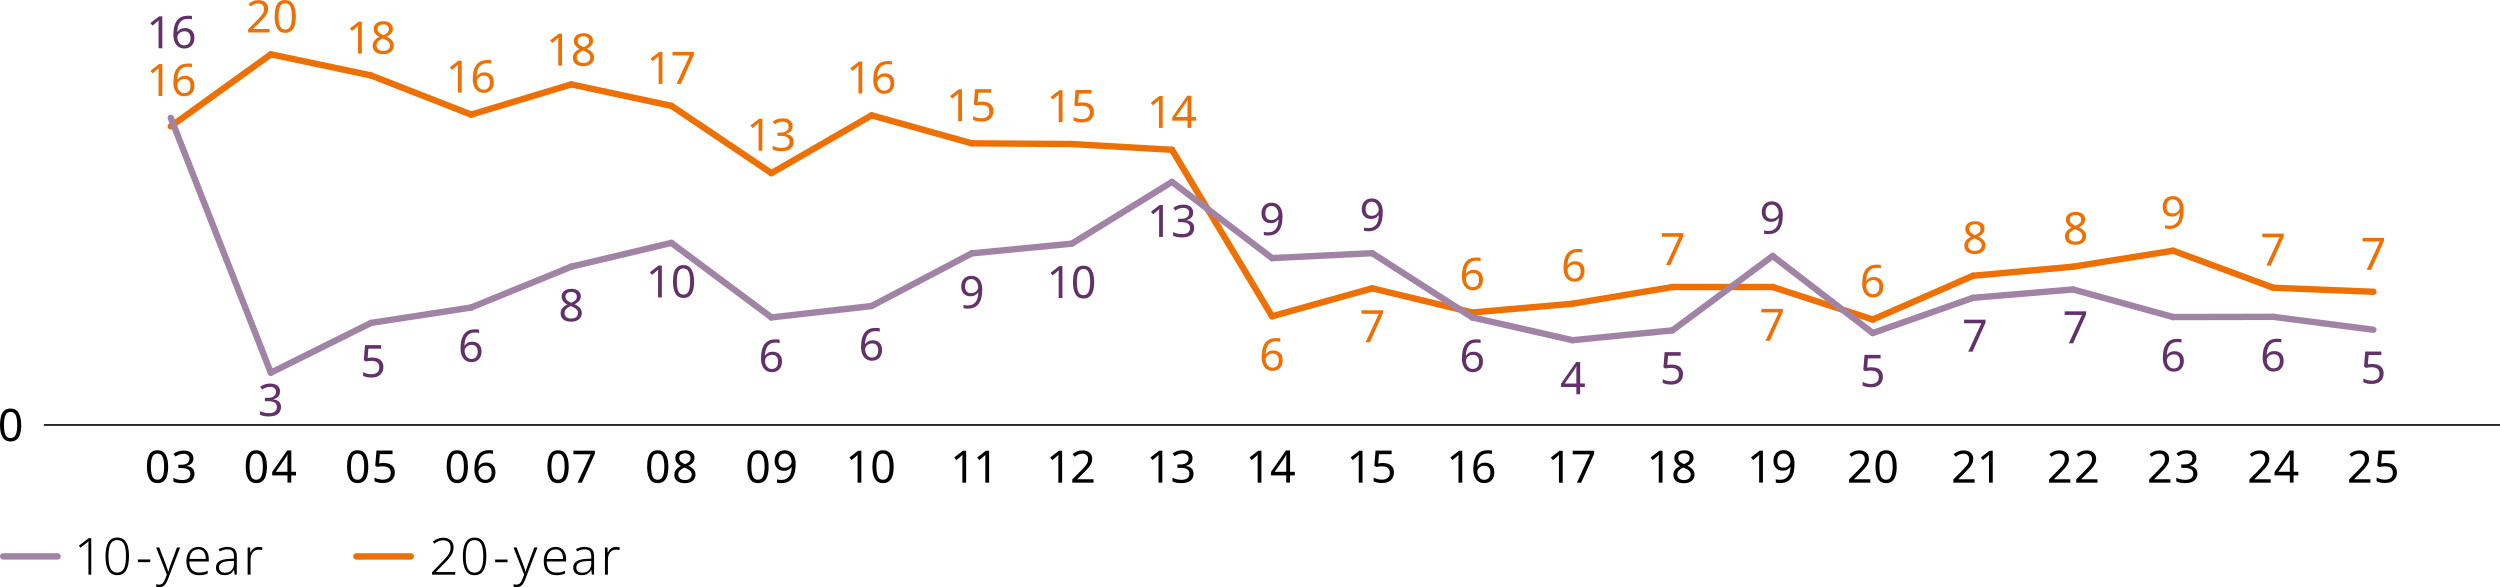 <?xml version="1.0" encoding="UTF-8"?>
<svg id="Layer_1" xmlns="http://www.w3.org/2000/svg" version="1.1" viewBox="0 0 390.73 91.76">
  <!-- Generator: Adobe Illustrator 29.6.0, SVG Export Plug-In . SVG Version: 2.1.1 Build 207)  -->
  <defs>
    <style>
      .st0, .st1, .st2, .st3 {
        fill: none;
      }

      .st4 {
        fill: #ee7003;
      }

      .st1 {
        stroke: #ee7003;
      }

      .st1, .st3 {
        stroke-linecap: round;
        stroke-miterlimit: 10;
      }

      .st2 {
        stroke: #000;
        stroke-width: .25px;
      }

      .st5 {
        fill: #633169;
      }

      .st3 {
        stroke: #a183a5;
      }
    </style>
  </defs>
  <g id="Legend">
    <path d="M3.32,66.42c0,.54-.06,1-.17,1.39-.11.38-.29.68-.54.88s-.57.31-.96.31c-.56,0-.98-.23-1.25-.68-.27-.46-.4-1.1-.4-1.9,0-.54.06-1,.16-1.39.11-.38.29-.67.53-.88s.56-.3.96-.3c.56,0,.98.23,1.25.68s.41,1.08.41,1.89h0ZM.62,66.42c0,.69.08,1.2.23,1.54.16.34.42.51.8.51s.64-.17.8-.51c.16-.34.24-.85.24-1.54s-.08-1.19-.24-1.53-.43-.51-.8-.51-.65.17-.8.51-.23.85-.23,1.53Z"/>
    <line class="st2" x1="6.86" y1="66.42" x2="390.73" y2="66.42"/>
    <g>
      <path d="M104.46,72.93c0,.54-.06,1-.17,1.39s-.29.68-.54.88c-.24.21-.57.31-.96.31-.56,0-.98-.23-1.25-.68-.27-.46-.4-1.09-.4-1.89,0-.54.05-1,.17-1.39.11-.38.29-.67.53-.88.24-.2.56-.3.96-.3.56,0,.98.23,1.25.68s.41,1.08.41,1.89h0ZM101.76,72.93c0,.69.08,1.2.23,1.54.16.34.42.51.8.51s.64-.17.8-.51c.16-.34.24-.85.24-1.54s-.08-1.19-.24-1.53c-.16-.34-.43-.51-.8-.51s-.65.17-.8.51-.23.85-.23,1.53Z"/>
      <path d="M107.05,70.37c.44,0,.8.1,1.08.31s.42.5.42.89c0,.2-.04.38-.13.52-.09.15-.2.28-.35.4-.14.12-.3.22-.48.3.21.1.39.21.56.34.17.12.3.26.4.43.1.16.15.36.15.59,0,.42-.15.75-.45,1s-.7.37-1.19.37c-.54,0-.96-.12-1.24-.35-.29-.24-.43-.57-.43-.99,0-.22.05-.42.14-.59.1-.17.22-.32.38-.44.16-.12.33-.22.51-.31-.25-.14-.46-.31-.62-.51-.17-.2-.25-.45-.25-.76,0-.25.07-.47.2-.64.13-.18.31-.31.53-.41.22-.09.48-.14.76-.14h.01ZM106,74.17c0,.24.09.45.26.61.17.16.44.24.8.24.34,0,.6-.08.78-.24.18-.16.27-.37.27-.63,0-.24-.1-.44-.29-.61s-.45-.3-.76-.42l-.11-.04c-.31.14-.54.29-.7.46s-.24.38-.24.64h-.01ZM107.04,70.86c-.26,0-.47.06-.64.19-.16.12-.24.3-.24.54,0,.17.04.32.12.43.08.12.19.22.33.3s.29.16.46.24c.24-.1.45-.23.61-.37.17-.14.25-.34.25-.6,0-.23-.08-.41-.25-.54-.16-.12-.38-.19-.65-.19h0Z"/>
    </g>
    <g>
      <path d="M120.13,72.93c0,.54-.06,1-.17,1.39-.11.38-.29.68-.54.88-.24.21-.57.31-.96.31-.56,0-.98-.23-1.25-.68-.27-.46-.4-1.09-.4-1.89,0-.54.05-1,.17-1.39.11-.38.29-.68.53-.88s.56-.3.96-.3c.56,0,.98.23,1.25.68s.41,1.08.41,1.89h0ZM117.43,72.93c0,.69.08,1.2.23,1.54s.42.51.8.51.64-.17.8-.51c.16-.34.24-.85.24-1.54s-.08-1.19-.24-1.53c-.16-.34-.43-.51-.8-.51s-.65.17-.8.51c-.16.34-.23.85-.23,1.53Z"/>
      <path d="M124.35,72.57c0,.36-.03.71-.09,1.06s-.18.66-.34.95c-.17.28-.4.51-.7.68-.3.17-.69.25-1.16.25-.09,0-.2,0-.33-.02s-.23-.03-.3-.05v-.52c.18.06.39.09.62.09.33,0,.6-.05.81-.16s.38-.25.51-.44c.13-.18.22-.4.27-.64.06-.25.09-.5.1-.77h-.04c-.11.16-.26.3-.45.41s-.44.17-.74.17c-.43,0-.78-.13-1.04-.4s-.4-.64-.4-1.12c0-.35.07-.65.2-.9s.32-.45.56-.58c.24-.13.52-.2.84-.2s.6.08.86.24c.26.16.46.4.61.73s.22.74.22,1.24v-.02ZM122.66,70.89c-.29,0-.53.1-.71.29s-.28.48-.28.88c0,.32.08.58.23.76.16.18.4.28.72.28.22,0,.42-.05.58-.14s.29-.21.38-.35.14-.28.14-.43c0-.2-.04-.4-.12-.59-.08-.2-.2-.36-.36-.49s-.36-.2-.59-.2h0Z"/>
    </g>
    <g>
      <path d="M88.88,72.93c0,.54-.06,1-.17,1.39s-.29.68-.54.88c-.24.21-.57.31-.96.31-.56,0-.98-.23-1.25-.68-.27-.46-.4-1.09-.4-1.89,0-.54.05-1,.17-1.39.11-.38.29-.67.53-.88.24-.2.56-.3.96-.3.56,0,.98.23,1.25.68s.41,1.08.41,1.89h0ZM86.18,72.93c0,.69.08,1.2.23,1.54.16.34.42.51.8.51s.64-.17.8-.51c.16-.34.24-.85.24-1.54s-.08-1.19-.24-1.53c-.16-.34-.43-.51-.8-.51s-.65.17-.8.51-.23.85-.23,1.53Z"/>
      <path d="M90.27,75.44l2.05-4.44h-2.7v-.56h3.35v.48l-2.03,4.52h-.68,0Z"/>
    </g>
    <g>
      <path d="M73.13,72.93c0,.54-.06,1-.17,1.39s-.29.68-.54.88c-.24.21-.57.31-.96.31-.56,0-.98-.23-1.25-.68-.27-.46-.4-1.09-.4-1.89,0-.54.05-1,.17-1.39.11-.38.29-.67.53-.88.24-.2.56-.3.96-.3.56,0,.98.23,1.25.68s.41,1.08.41,1.89h0ZM70.43,72.93c0,.69.08,1.2.23,1.54.16.34.42.51.8.51s.64-.17.8-.51c.16-.34.24-.85.24-1.54s-.08-1.19-.24-1.53c-.16-.34-.43-.51-.8-.51s-.65.17-.8.51-.23.85-.23,1.53Z"/>
      <path d="M74.15,73.3c0-.36.03-.71.09-1.06s.18-.66.34-.95c.17-.28.4-.51.7-.68.3-.17.68-.25,1.16-.25.1,0,.21,0,.33.01.12,0,.22.03.29.05v.52c-.08-.03-.18-.05-.29-.06-.11-.01-.21-.02-.31-.02-.32,0-.59.05-.81.16s-.38.25-.51.44c-.12.19-.21.4-.27.64s-.09.5-.11.78h.04c.11-.16.26-.3.45-.42s.44-.17.73-.17c.43,0,.78.13,1.05.4.27.26.4.64.4,1.12,0,.52-.14.93-.43,1.23s-.67.45-1.16.45c-.32,0-.6-.08-.86-.24-.26-.16-.46-.4-.61-.73s-.23-.74-.23-1.24v.02ZM75.85,74.99c.29,0,.53-.09.71-.28s.27-.48.27-.88c0-.32-.08-.57-.24-.76s-.4-.28-.72-.28c-.22,0-.41.05-.57.14-.16.09-.29.21-.38.35s-.14.29-.14.43c0,.2.04.4.12.6s.2.36.36.49.36.19.59.19Z"/>
    </g>
    <g>
      <path d="M57.56,72.93c0,.54-.06,1-.17,1.39s-.29.68-.54.88c-.24.21-.57.31-.96.31-.56,0-.98-.23-1.25-.68-.27-.46-.4-1.09-.4-1.89,0-.54.05-1,.17-1.39.11-.38.29-.67.53-.88.24-.2.56-.3.96-.3.56,0,.98.23,1.25.68s.41,1.08.41,1.89h0ZM54.85,72.93c0,.69.08,1.2.23,1.54.16.34.42.51.8.51s.64-.17.8-.51c.16-.34.24-.85.24-1.54s-.08-1.19-.24-1.53-.43-.51-.8-.51-.65.17-.8.51-.23.85-.23,1.53Z"/>
      <path d="M60.03,72.37c.51,0,.92.13,1.22.38.31.26.46.62.46,1.08,0,.52-.17.93-.49,1.22-.33.3-.79.44-1.38.44-.26,0-.5-.02-.73-.07-.22-.05-.41-.11-.57-.2v-.58c.17.1.37.18.61.24s.47.09.69.09c.37,0,.67-.09.89-.26.23-.17.34-.45.34-.82,0-.33-.1-.58-.3-.75s-.52-.26-.95-.26c-.13,0-.28.01-.45.03-.17.02-.3.05-.41.07l-.31-.2.19-2.36h2.51v.56h-1.98l-.12,1.45c.08-.01.19-.03.32-.05.14-.02.29-.03.45-.03v.02Z"/>
    </g>
    <g>
      <path d="M41.72,72.93c0,.54-.06,1-.17,1.39s-.29.68-.54.88c-.24.21-.57.31-.96.31-.56,0-.98-.23-1.25-.68-.27-.46-.4-1.09-.4-1.89,0-.54.05-1,.17-1.39.11-.38.29-.67.53-.88.24-.2.56-.3.96-.3.56,0,.98.23,1.25.68s.41,1.08.41,1.89h0ZM39.01,72.93c0,.69.08,1.2.23,1.54.16.34.42.51.8.51s.64-.17.8-.51c.16-.34.24-.85.24-1.54s-.08-1.19-.24-1.53-.43-.51-.8-.51-.65.17-.8.51-.23.85-.23,1.53Z"/>
      <path d="M46.25,74.3h-.73v1.13h-.59v-1.13h-2.39v-.53l2.35-3.37h.64v3.34h.73v.55h0ZM44.92,73.75v-1.58c0-.24,0-.45,0-.62,0-.17,0-.33.02-.49h-.03c-.04.09-.08.18-.14.29-.06.1-.11.19-.16.26l-1.5,2.13h1.8Z"/>
    </g>
    <g>
      <path d="M134.63,75.44h-.6v-3.97c0-.12,0-.25.02-.38-.08.07-.14.14-.21.19-.06.05-.14.12-.23.2l-.53.43-.32-.41,1.35-1.05h.51v5h.01Z"/>
      <path d="M139.67,72.93c0,.54-.06,1-.17,1.39-.11.38-.29.68-.54.88-.24.21-.57.31-.96.31-.56,0-.98-.23-1.25-.68-.27-.46-.4-1.09-.4-1.89,0-.54.05-1,.17-1.39.11-.38.29-.68.53-.88s.56-.3.96-.3c.56,0,.98.23,1.25.68s.41,1.08.41,1.89h0ZM136.97,72.93c0,.69.08,1.2.23,1.54s.42.51.8.51.64-.17.8-.51c.16-.34.24-.85.24-1.54s-.08-1.19-.24-1.53-.43-.51-.8-.51-.65.17-.8.51c-.16.34-.23.85-.23,1.53Z"/>
    </g>
    <g>
      <path d="M151.01,75.44h-.6v-3.97c0-.12,0-.25.02-.38-.08.07-.14.14-.21.19-.06.05-.14.12-.23.2l-.53.43-.32-.41,1.35-1.05h.51v5h.01Z"/>
      <path d="M154.6,75.44h-.6v-3.97c0-.12,0-.25.02-.38-.08.07-.14.14-.21.19-.06.05-.14.12-.23.2l-.53.43-.32-.41,1.35-1.05h.51v5h.01Z"/>
    </g>
    <g>
      <path d="M166.01,75.44h-.6v-3.97c0-.12,0-.25.02-.38-.08.07-.14.14-.21.19-.06.05-.14.12-.23.2l-.53.43-.32-.41,1.35-1.05h.51v5h.01Z"/>
      <path d="M170.89,75.44h-3.3v-.51l1.31-1.32c.25-.25.46-.48.63-.67s.31-.39.4-.57c.09-.19.13-.39.13-.62,0-.28-.08-.48-.25-.63-.16-.14-.38-.21-.64-.21s-.46.04-.64.13c-.18.08-.37.2-.56.35l-.33-.41c.2-.16.42-.3.68-.42.25-.11.54-.17.86-.17.47,0,.84.12,1.11.36s.41.56.41.97c0,.26-.05.51-.16.73-.11.23-.26.46-.45.68s-.42.46-.67.71l-1.04,1.03v.03h2.53v.56l-.02-.02Z"/>
    </g>
    <g>
      <path d="M181.67,75.44h-.6v-3.97c0-.12,0-.25.02-.38-.08.07-.14.14-.21.19-.06.05-.14.12-.23.2l-.53.43-.32-.41,1.35-1.05h.51v5h.01Z"/>
      <path d="M186.38,71.61c0,.34-.09.6-.28.8-.19.2-.44.33-.75.4v.03c.4.05.69.17.89.38s.3.47.3.8c0,.29-.07.55-.2.78-.14.22-.34.4-.63.52s-.65.19-1.09.19c-.26,0-.5-.02-.73-.06s-.44-.11-.64-.21v-.57c.21.11.44.19.68.24.24.06.48.08.7.08.45,0,.77-.09.97-.26.2-.18.3-.42.3-.72s-.12-.54-.37-.68-.59-.21-1.03-.21h-.48v-.53h.49c.41,0,.72-.09.93-.26.21-.17.32-.4.32-.69,0-.24-.08-.43-.25-.56-.16-.13-.38-.2-.67-.2s-.5.04-.69.12-.38.18-.57.3l-.31-.42c.18-.14.4-.26.66-.36s.56-.15.9-.15c.52,0,.91.12,1.17.35.25.23.38.53.38.89h0Z"/>
    </g>
    <g>
      <path d="M197.16,75.44h-.6v-3.97c0-.12,0-.25.02-.38-.08.07-.14.14-.21.19-.06.05-.14.12-.23.2l-.53.43-.32-.41,1.35-1.05h.51v5h.01Z"/>
      <path d="M202.35,74.3h-.73v1.13h-.59v-1.13h-2.39v-.53l2.35-3.37h.64v3.34h.73v.55h-.01ZM201.03,73.75v-1.58c0-.24,0-.45,0-.62,0-.17,0-.33.02-.49h-.03c-.04.09-.08.18-.14.29-.06.1-.11.19-.16.26l-1.5,2.13h1.8Z"/>
    </g>
    <g>
      <path d="M212.96,75.44h-.6v-3.97c0-.12,0-.25.02-.38-.08.07-.14.14-.21.19-.06.05-.14.12-.23.2l-.53.43-.32-.41,1.35-1.05h.51v5h.01Z"/>
      <path d="M216.18,72.37c.51,0,.92.13,1.22.38s.46.62.46,1.08c0,.52-.17.92-.49,1.22-.33.3-.79.44-1.38.44-.26,0-.5-.02-.73-.07-.22-.05-.41-.11-.57-.2v-.58c.17.1.37.18.61.24s.47.09.69.09c.37,0,.67-.09.89-.26.23-.18.34-.45.34-.82,0-.33-.1-.58-.3-.75s-.52-.26-.95-.26c-.13,0-.28.01-.45.04s-.3.05-.41.07l-.31-.2.19-2.36h2.51v.56h-1.98l-.12,1.45c.08-.01.19-.03.32-.05.14-.02.29-.03.45-.03h0Z"/>
    </g>
    <g>
      <path d="M228.55,75.44h-.6v-3.97c0-.12,0-.25.02-.38-.08.07-.14.14-.21.19-.06.05-.14.12-.23.2l-.53.43-.32-.41,1.35-1.05h.51v5h.01Z"/>
      <path d="M230.27,73.3c0-.36.03-.71.09-1.06s.18-.66.34-.95c.17-.28.4-.51.7-.67.3-.17.68-.25,1.16-.25.1,0,.21,0,.33.01.12,0,.22.03.29.05v.53c-.08-.03-.18-.05-.29-.06-.11-.01-.21-.02-.31-.02-.32,0-.59.05-.81.16s-.38.25-.51.44c-.12.19-.21.4-.27.64s-.09.5-.11.78h.04c.11-.16.26-.3.45-.42s.44-.17.73-.17c.43,0,.78.13,1.05.4.27.26.4.64.4,1.12,0,.52-.14.93-.43,1.23s-.67.45-1.16.45c-.32,0-.6-.08-.86-.24-.26-.16-.46-.4-.61-.73s-.23-.74-.23-1.24h.01ZM231.96,74.99c.29,0,.53-.09.71-.28.18-.19.27-.48.27-.88,0-.32-.08-.57-.24-.76s-.4-.28-.72-.28c-.22,0-.41.04-.57.14-.16.09-.29.21-.38.35s-.14.29-.14.43c0,.2.04.4.12.6s.2.36.36.49.36.19.59.19h0Z"/>
    </g>
    <g>
      <path d="M244.25,75.45h-.6v-3.97c0-.12,0-.25.02-.38-.08.08-.14.14-.21.19-.06.05-.14.12-.23.2l-.53.43-.32-.41,1.35-1.05h.51v5h.01Z"/>
      <path d="M246.45,75.45l2.05-4.44h-2.7v-.56h3.35v.48l-2.03,4.52h-.68,0Z"/>
    </g>
    <g>
      <path d="M259.85,75.44h-.6v-3.97c0-.12.01-.25.02-.38-.08.07-.14.14-.21.19-.06.05-.14.12-.23.2l-.53.43-.32-.41,1.35-1.05h.51v5h.01Z"/>
      <path d="M263.19,70.37c.44,0,.8.1,1.08.31s.42.5.42.89c0,.2-.04.38-.13.53s-.2.28-.35.4-.3.22-.48.3c.21.1.39.21.56.34s.3.26.4.43c.1.16.15.36.15.59,0,.42-.15.75-.45,1-.3.24-.7.37-1.19.37-.54,0-.96-.12-1.24-.35s-.43-.57-.43-.99c0-.22.05-.42.14-.59s.22-.32.38-.44.33-.22.51-.31c-.25-.14-.46-.31-.62-.51s-.25-.45-.25-.76c0-.25.07-.47.2-.64.13-.18.31-.31.53-.41.22-.09.48-.14.76-.14v-.02ZM262.14,74.17c0,.24.09.44.26.61s.44.24.8.24c.34,0,.6-.08.78-.24s.27-.37.27-.63c0-.24-.1-.44-.29-.61s-.45-.3-.76-.42l-.11-.04c-.31.13-.54.29-.7.46s-.24.38-.24.64h0ZM263.18,70.86c-.26,0-.47.06-.64.18-.16.12-.24.3-.24.54,0,.17.04.32.12.43.08.12.19.22.33.3.14.08.29.16.46.23.24-.1.45-.23.61-.37.17-.14.25-.34.25-.59,0-.23-.08-.41-.25-.54-.16-.12-.38-.18-.65-.18h.01Z"/>
    </g>
    <g>
      <path d="M275.54,75.43h-.6v-3.97c0-.12.01-.25.02-.38-.08.08-.14.14-.21.19-.06.05-.14.12-.23.2l-.53.43-.32-.41,1.35-1.05h.51v5h.01Z"/>
      <path d="M280.46,72.57c0,.36-.03.71-.09,1.06s-.18.66-.34.95c-.17.28-.4.51-.7.67-.3.17-.69.25-1.16.25-.09,0-.2,0-.33-.02-.13-.01-.23-.03-.3-.05v-.53c.18.06.39.09.62.09.33,0,.6-.05.81-.16s.38-.25.51-.44c.13-.18.22-.4.27-.64s.09-.5.1-.77h-.04c-.11.16-.26.29-.45.41s-.44.17-.74.17c-.43,0-.78-.13-1.04-.4s-.4-.64-.4-1.12c0-.35.07-.65.2-.9s.32-.45.56-.58.52-.2.84-.2.6.08.86.24c.26.16.46.4.61.73s.22.74.22,1.24h0ZM278.77,70.88c-.29,0-.53.1-.71.29s-.28.48-.28.88c0,.32.08.58.23.76s.4.28.72.28c.22,0,.42-.04.58-.14.16-.09.29-.21.38-.35s.14-.29.14-.43c0-.2-.04-.4-.12-.59-.08-.2-.2-.36-.36-.49-.16-.13-.36-.2-.59-.2h0Z"/>
    </g>
    <g>
      <path d="M292.29,75.44h-3.3v-.51l1.31-1.32c.25-.25.46-.48.63-.67.17-.2.31-.39.4-.57s.13-.39.13-.62c0-.28-.08-.48-.25-.63-.16-.14-.38-.21-.64-.21s-.46.04-.64.13c-.18.08-.37.2-.56.35l-.33-.41c.2-.16.42-.3.68-.42.25-.11.54-.17.86-.17.47,0,.84.12,1.11.36s.41.56.41.97c0,.26-.05.51-.16.74-.11.23-.26.46-.45.68s-.42.46-.67.71l-1.04,1.03v.03h2.53v.56l-.02-.03Z"/>
      <path d="M296.44,72.93c0,.54-.06,1-.17,1.39s-.29.68-.54.88c-.24.21-.57.31-.96.31-.56,0-.98-.23-1.25-.68-.27-.46-.4-1.09-.4-1.89,0-.54.05-1,.17-1.39.11-.38.29-.67.53-.88.24-.2.56-.3.96-.3.56,0,.98.23,1.25.68s.41,1.08.41,1.89h0ZM293.74,72.93c0,.69.08,1.2.23,1.54.16.34.42.51.8.51s.64-.17.8-.51c.16-.34.24-.85.24-1.54s-.08-1.19-.24-1.53-.43-.51-.8-.51-.65.17-.8.51-.23.85-.23,1.53Z"/>
    </g>
    <g>
      <path d="M308.59,75.44h-3.3v-.51l1.31-1.32c.25-.25.46-.48.63-.67s.31-.39.4-.57c.09-.19.13-.39.13-.62,0-.28-.08-.48-.25-.63-.16-.14-.38-.21-.64-.21s-.46.04-.64.13c-.18.08-.37.2-.56.35l-.33-.41c.2-.16.42-.3.68-.42.25-.11.54-.17.86-.17.47,0,.84.12,1.11.36s.41.56.41.97c0,.26-.05.51-.16.73-.11.23-.26.46-.45.68s-.42.46-.67.71l-1.04,1.03v.03h2.53v.56l-.02-.02Z"/>
      <path d="M311.46,75.44h-.6v-3.97c0-.12.01-.25.02-.38-.08.07-.14.14-.21.19-.06.05-.14.12-.23.2l-.53.43-.32-.41,1.35-1.05h.51v5h.01Z"/>
    </g>
    <g>
      <path d="M323.55,75.44h-3.3v-.51l1.31-1.32c.25-.25.46-.48.63-.67s.31-.39.4-.57c.09-.19.13-.39.13-.62,0-.28-.08-.48-.25-.63-.16-.14-.38-.21-.64-.21s-.46.04-.64.13c-.18.08-.37.2-.56.35l-.33-.41c.2-.16.42-.3.68-.42.25-.11.54-.17.86-.17.47,0,.84.12,1.11.36s.41.56.41.97c0,.26-.05.51-.16.73-.11.23-.26.46-.45.68s-.42.46-.67.71l-1.04,1.03v.03h2.53v.56l-.02-.02Z"/>
      <path d="M327.8,75.44h-3.3v-.51l1.31-1.32c.25-.25.46-.48.63-.67s.31-.39.4-.57c.09-.19.13-.39.13-.62,0-.28-.08-.48-.25-.63-.16-.14-.38-.21-.64-.21s-.46.04-.64.13c-.18.08-.37.2-.56.35l-.33-.41c.2-.16.42-.3.68-.42.25-.11.54-.17.86-.17.47,0,.84.12,1.11.36s.41.56.41.97c0,.26-.05.51-.16.73-.11.23-.26.46-.45.68s-.42.46-.67.71l-1.04,1.03v.03h2.53v.56l-.02-.02Z"/>
    </g>
    <g>
      <path d="M339.2,75.44h-3.3v-.51l1.31-1.32c.25-.25.46-.48.63-.67s.31-.39.4-.57c.09-.19.13-.39.13-.62,0-.28-.08-.48-.25-.63-.16-.14-.38-.21-.64-.21s-.46.04-.64.13c-.18.08-.37.2-.56.35l-.33-.41c.2-.16.42-.3.68-.42.25-.11.54-.17.86-.17.47,0,.84.12,1.11.36s.41.56.41.97c0,.26-.05.51-.16.73-.11.23-.26.46-.45.68s-.42.46-.67.71l-1.04,1.03v.03h2.53v.56l-.02-.02Z"/>
      <path d="M343.27,71.61c0,.34-.09.6-.28.8-.19.2-.44.33-.75.4v.03c.4.05.69.17.89.38s.3.47.3.8c0,.29-.07.55-.2.78-.14.22-.34.4-.63.52s-.65.19-1.09.19c-.26,0-.5-.02-.73-.06s-.44-.11-.64-.21v-.57c.21.11.44.19.68.24.24.06.48.08.7.08.45,0,.77-.09.97-.26.2-.18.3-.42.3-.72s-.12-.54-.37-.68-.59-.21-1.03-.21h-.48v-.53h.49c.41,0,.72-.09.93-.26.21-.17.32-.4.32-.69,0-.24-.08-.43-.25-.56-.16-.13-.38-.2-.67-.2s-.5.04-.69.12-.38.18-.57.3l-.31-.42c.18-.14.4-.26.66-.36s.56-.15.9-.15c.52,0,.91.12,1.17.35.25.23.38.53.38.89h0Z"/>
    </g>
    <g>
      <path d="M354.87,75.44h-3.3v-.51l1.31-1.32c.25-.25.46-.48.63-.67s.31-.39.4-.57c.09-.19.13-.39.13-.62,0-.28-.08-.48-.25-.63-.16-.14-.38-.21-.64-.21s-.46.04-.64.13c-.18.08-.37.2-.56.35l-.33-.41c.2-.16.42-.3.68-.42.25-.11.54-.17.86-.17.47,0,.84.12,1.11.36s.41.56.41.97c0,.26-.05.51-.16.73-.11.23-.26.46-.45.68s-.42.46-.67.71l-1.04,1.03v.03h2.53v.56l-.02-.02Z"/>
      <path d="M359.2,74.3h-.73v1.13h-.59v-1.13h-2.39v-.53l2.35-3.37h.64v3.34h.73v.55h-.01ZM357.88,73.75v-1.58c0-.24,0-.45.01-.62,0-.17.01-.33.02-.49h-.03c-.04.09-.08.18-.14.29-.06.1-.11.19-.16.26l-1.5,2.13h1.8Z"/>
    </g>
    <g>
      <path d="M370.45,75.44h-3.3v-.51l1.31-1.32c.25-.25.46-.48.63-.67s.31-.39.4-.57c.09-.19.13-.39.13-.62,0-.28-.08-.48-.25-.63-.16-.14-.38-.21-.64-.21s-.46.04-.64.13c-.18.08-.37.2-.56.35l-.33-.41c.2-.16.42-.3.68-.42.25-.11.54-.17.86-.17.47,0,.84.12,1.11.36s.41.56.41.97c0,.26-.05.51-.16.73-.11.23-.26.46-.45.68s-.42.46-.67.71l-1.04,1.03v.03h2.53v.56l-.02-.02Z"/>
      <path d="M372.94,72.37c.51,0,.92.13,1.22.38s.46.62.46,1.08c0,.52-.17.92-.49,1.22-.33.3-.79.44-1.38.44-.26,0-.5-.02-.73-.07-.22-.05-.41-.11-.57-.2v-.58c.17.1.37.18.61.24s.47.09.69.09c.37,0,.67-.09.89-.26.23-.18.34-.45.34-.82,0-.33-.1-.58-.3-.75-.2-.17-.52-.26-.95-.26-.13,0-.28.01-.45.04s-.3.05-.41.07l-.31-.2.19-2.36h2.51v.56h-1.98l-.12,1.45c.08-.01.19-.03.32-.05.14-.02.29-.03.45-.03h.01Z"/>
    </g>
    <g>
      <path d="M26.28,72.93c0,.54-.06,1-.17,1.39s-.29.68-.54.88c-.24.21-.57.31-.96.31-.56,0-.98-.23-1.25-.68-.27-.46-.4-1.09-.4-1.89,0-.54.05-1,.17-1.39.11-.38.29-.67.53-.88.24-.2.56-.3.96-.3.56,0,.98.23,1.25.68s.41,1.08.41,1.89h0ZM23.58,72.93c0,.69.08,1.2.23,1.54.16.34.42.51.8.51s.64-.17.8-.51c.16-.34.24-.85.24-1.54s-.08-1.19-.24-1.53-.43-.51-.8-.51-.65.17-.8.51-.23.85-.23,1.53Z"/>
      <path d="M30.23,71.61c0,.34-.09.6-.28.8-.19.2-.44.33-.75.4v.03c.4.05.69.17.89.38.2.21.3.47.3.81,0,.29-.07.55-.2.78-.14.22-.34.4-.63.53s-.65.19-1.09.19c-.26,0-.5-.02-.73-.06-.22-.04-.44-.11-.64-.21v-.57c.21.11.44.19.68.25s.48.08.7.08c.45,0,.77-.09.97-.26s.3-.42.3-.72-.12-.54-.37-.67-.59-.21-1.03-.21h-.48v-.52h.49c.41,0,.72-.09.93-.26.21-.17.32-.4.32-.69,0-.24-.08-.43-.25-.56-.16-.13-.38-.2-.67-.2s-.5.04-.69.12-.38.18-.57.3l-.31-.42c.18-.14.4-.26.66-.36s.56-.15.9-.15c.52,0,.91.12,1.17.35.25.23.38.53.38.89v-.05Z"/>
    </g>
    <g>
      <g>
        <line class="st1" x1="55.69" y1="86.96" x2="64.2" y2="86.96"/>
        <g>
          <path d="M71.15,89.82h-3.62v-.38l1.64-1.7c.27-.28.5-.54.69-.76s.33-.45.42-.67c.1-.22.14-.47.14-.75,0-.36-.1-.63-.31-.83-.21-.19-.49-.29-.84-.29-.26,0-.5.05-.72.14s-.45.22-.66.39l-.25-.32c.23-.19.49-.34.77-.45s.57-.16.86-.16c.49,0,.88.14,1.18.41.29.27.44.64.44,1.1,0,.31-.05.59-.16.85s-.26.51-.46.75c-.2.25-.44.51-.72.78l-1.43,1.46v.02h3.03v.42h0Z"/>
          <path d="M76.01,86.95c0,.95-.15,1.69-.44,2.19-.3.51-.76.76-1.4.76s-1.06-.25-1.37-.75c-.31-.5-.46-1.24-.46-2.2,0-.58.06-1.09.18-1.53s.31-.78.58-1.03c.27-.25.63-.37,1.08-.37s.79.12,1.06.36.47.58.59,1.02c.12.44.18.96.18,1.55ZM72.79,86.95c0,.86.11,1.5.33,1.92s.57.63,1.04.63.84-.21,1.05-.63.32-1.06.32-1.92c0-.53-.04-.98-.12-1.36s-.22-.67-.42-.87c-.2-.2-.47-.3-.82-.3s-.62.1-.82.3c-.2.2-.35.49-.43.87-.09.38-.13.83-.13,1.35h0Z"/>
          <path d="M77.39,87.87v-.42h1.94v.42h-1.94Z"/>
          <path d="M80.25,85.56h.49l1.02,2.65c.08.24.16.44.22.63.06.18.12.35.15.49h.02c.04-.12.09-.28.15-.47.06-.19.14-.41.22-.64l.99-2.66h.49l-1.92,5.02c-.14.37-.31.66-.51.87s-.46.31-.8.31c-.11,0-.2,0-.28-.02s-.16-.04-.23-.06v-.38c.14.05.29.07.46.07.22,0,.41-.07.55-.21s.27-.35.37-.63l.28-.72-1.67-4.24h0Z"/>
          <path d="M86.84,85.48c.36,0,.67.08.91.25.25.17.43.4.55.69s.18.63.18,1.01v.32h-3.04c0,.56.13.99.39,1.29s.64.45,1.13.45c.27,0,.5-.02.7-.06s.41-.12.65-.22v.42c-.21.1-.42.17-.63.21s-.45.06-.73.06c-.63,0-1.12-.2-1.46-.58-.34-.39-.51-.92-.51-1.59,0-.43.07-.82.22-1.16s.36-.6.64-.8c.28-.19.61-.29,1.01-.29h-.01ZM86.83,85.87c-.39,0-.71.13-.95.39s-.39.63-.43,1.11h2.55c0-.45-.09-.81-.28-1.09s-.49-.42-.89-.42h0Z"/>
          <path d="M91.43,85.49c.48,0,.84.12,1.07.35.23.24.35.61.35,1.11v2.86h-.34l-.09-.72h-.02c-.15.24-.34.43-.56.58s-.53.22-.93.22-.73-.1-.96-.3c-.24-.2-.36-.5-.36-.89,0-.42.17-.74.52-.97.34-.22.85-.35,1.52-.38l.78-.04v-.3c0-.42-.08-.72-.25-.89s-.41-.26-.74-.26c-.22,0-.43.03-.63.08-.2.06-.41.14-.61.24l-.14-.37c.2-.1.42-.18.66-.25.24-.06.49-.1.74-.1v.03ZM92.41,87.67l-.72.03c-.54.02-.95.11-1.22.28-.27.16-.4.41-.4.73,0,.26.08.46.25.6s.39.2.68.2c.44,0,.79-.12,1.03-.38.24-.25.37-.6.38-1.06v-.41h0Z"/>
          <path d="M96.29,85.49c.22,0,.42.02.58.07l-.06.42c-.08-.02-.17-.04-.26-.05-.09,0-.18-.02-.27-.02-.39,0-.71.14-.93.43-.23.29-.34.67-.34,1.14v2.34h-.46v-4.26h.38l.05.8h.02c.11-.24.27-.45.48-.62.22-.17.48-.26.8-.26h0Z"/>
        </g>
      </g>
      <g>
        <line class="st3" x1=".5" y1="86.96" x2="9" y2="86.96"/>
        <g>
          <path d="M14.27,89.82h-.45v-4.81c0-.15,0-.29.02-.42-.08.08-.14.14-.21.19-.06.05-.15.12-.26.21l-.8.61-.24-.32,1.55-1.17h.38v5.71h0Z"/>
          <path d="M20.16,86.94c0,.95-.15,1.69-.44,2.19-.3.51-.76.76-1.4.76s-1.06-.25-1.37-.75c-.31-.5-.46-1.24-.46-2.2,0-.58.06-1.09.18-1.53s.31-.78.58-1.03.63-.37,1.08-.37.79.12,1.06.36c.27.24.47.58.59,1.02.12.44.18.96.18,1.55ZM16.95,86.94c0,.86.11,1.5.33,1.92s.57.63,1.04.63.84-.21,1.05-.63.32-1.06.32-1.92c0-.53-.04-.98-.12-1.36s-.22-.67-.42-.87c-.2-.2-.47-.3-.82-.3s-.62.1-.82.3c-.2.2-.35.49-.43.87-.09.38-.13.83-.13,1.35h0Z"/>
          <path d="M21.55,87.86v-.42h1.94v.42h-1.94Z"/>
          <path d="M24.4,85.56h.49l1.02,2.65c.08.24.16.44.22.63.06.18.12.35.15.49h.02c.04-.12.09-.28.15-.47s.14-.41.22-.64l.99-2.66h.49l-1.92,5.02c-.14.37-.31.66-.51.87s-.46.31-.8.31c-.11,0-.2,0-.28-.02s-.16-.04-.23-.06v-.38c.14.05.29.07.46.07.22,0,.41-.07.55-.21s.27-.35.37-.63l.28-.72-1.67-4.24h0Z"/>
          <path d="M30.99,85.48c.36,0,.67.08.91.25.25.17.43.4.55.69.12.29.18.63.18,1.01v.32h-3.04c0,.56.13.99.39,1.29s.64.45,1.13.45c.27,0,.5-.02.7-.06.2-.04.41-.12.65-.22v.42c-.21.1-.42.17-.63.21s-.45.06-.73.06c-.63,0-1.12-.2-1.46-.58-.34-.39-.51-.92-.51-1.59,0-.43.07-.82.22-1.16s.36-.6.64-.8c.28-.19.61-.29,1.01-.29h0ZM30.99,85.86c-.39,0-.71.13-.95.39-.24.26-.39.63-.43,1.11h2.55c0-.45-.09-.81-.28-1.09s-.49-.42-.89-.42h0Z"/>
          <path d="M35.59,85.49c.48,0,.84.12,1.07.35.23.24.35.61.35,1.11v2.86h-.34l-.09-.72h-.02c-.15.24-.34.43-.56.58s-.53.22-.93.22-.73-.1-.96-.3c-.24-.2-.36-.5-.36-.89,0-.42.17-.74.52-.97.34-.22.85-.35,1.52-.38l.78-.04v-.3c0-.42-.08-.72-.25-.89s-.41-.26-.74-.26c-.22,0-.43.03-.63.08-.2.06-.41.14-.61.24l-.14-.37c.2-.1.42-.18.66-.25.24-.06.49-.1.74-.1v.03ZM36.57,87.67l-.72.03c-.54.02-.95.11-1.22.28-.27.16-.4.41-.4.73,0,.26.08.46.25.6s.39.2.68.2c.44,0,.79-.12,1.03-.38.24-.25.37-.6.38-1.06v-.41h0Z"/>
          <path d="M40.44,85.49c.22,0,.42.02.58.07l-.06.42c-.08-.02-.17-.04-.26-.05-.09,0-.18-.02-.27-.02-.39,0-.71.14-.93.43-.23.29-.34.67-.34,1.14v2.34h-.46v-4.26h.38l.05.8h.02c.11-.24.27-.45.48-.62.22-.17.48-.26.8-.26h0Z"/>
        </g>
      </g>
    </g>
  </g>
  <g id="Chart">
    <g>
      <g>
        <line class="st1" x1="42.33" y1="8.49" x2="26.69" y2="19.75"/>
        <line class="st1" x1="57.98" y1="11.79" x2="42.33" y2="8.49"/>
        <line class="st1" x1="73.63" y1="17.91" x2="57.98" y2="11.79"/>
        <line class="st1" x1="89.28" y1="13.19" x2="73.63" y2="17.91"/>
        <line class="st1" x1="104.93" y1="16.54" x2="89.28" y2="13.19"/>
        <line class="st1" x1="120.57" y1="27.06" x2="104.93" y2="16.54"/>
        <line class="st1" x1="136.22" y1="18.03" x2="120.57" y2="27.06"/>
        <line class="st1" x1="151.87" y1="22.4" x2="136.22" y2="18.03"/>
        <line class="st1" x1="167.52" y1="22.51" x2="151.87" y2="22.4"/>
        <line class="st1" x1="183.17" y1="23.41" x2="167.52" y2="22.51"/>
        <line class="st1" x1="198.81" y1="49.43" x2="183.17" y2="23.41"/>
        <line class="st1" x1="214.46" y1="45.06" x2="198.81" y2="49.43"/>
        <line class="st1" x1="230.11" y1="48.84" x2="214.46" y2="45.06"/>
        <line class="st1" x1="245.76" y1="47.47" x2="230.11" y2="48.84"/>
        <line class="st1" x1="261.4" y1="44.86" x2="245.76" y2="47.47"/>
        <line class="st1" x1="277.05" y1="44.86" x2="261.4" y2="44.86"/>
        <line class="st1" x1="292.7" y1="49.94" x2="277.05" y2="44.86"/>
        <line class="st1" x1="308.35" y1="43.1" x2="292.7" y2="49.94"/>
        <line class="st1" x1="324" y1="41.68" x2="308.35" y2="43.1"/>
        <line class="st1" x1="339.64" y1="39.18" x2="324" y2="41.68"/>
        <line class="st1" x1="355.29" y1="44.97" x2="339.64" y2="39.18"/>
        <line class="st1" x1="370.94" y1="45.6" x2="355.29" y2="44.97"/>
      </g>
      <g>
        <line class="st3" x1="42.33" y1="58.25" x2="26.69" y2="18.42"/>
        <line class="st3" x1="57.98" y1="50.47" x2="42.33" y2="58.25"/>
        <line class="st3" x1="73.63" y1="48.06" x2="57.98" y2="50.47"/>
        <line class="st3" x1="89.28" y1="41.68" x2="73.63" y2="48.06"/>
        <line class="st3" x1="104.93" y1="37.96" x2="89.28" y2="41.68"/>
        <line class="st3" x1="120.57" y1="49.61" x2="104.93" y2="37.96"/>
        <line class="st3" x1="136.22" y1="47.83" x2="120.57" y2="49.61"/>
        <line class="st3" x1="151.87" y1="39.6" x2="136.22" y2="47.83"/>
        <line class="st3" x1="167.52" y1="38.08" x2="151.87" y2="39.6"/>
        <line class="st3" x1="183.17" y1="28.43" x2="167.52" y2="38.08"/>
        <line class="st3" x1="198.81" y1="40.34" x2="183.17" y2="28.43"/>
        <line class="st3" x1="214.46" y1="39.57" x2="198.81" y2="40.34"/>
        <line class="st3" x1="230.11" y1="49.61" x2="214.46" y2="39.57"/>
        <line class="st3" x1="245.76" y1="53.17" x2="230.11" y2="49.61"/>
        <line class="st3" x1="261.4" y1="51.63" x2="245.76" y2="53.17"/>
        <line class="st3" x1="277.05" y1="40.01" x2="261.4" y2="51.63"/>
        <line class="st3" x1="292.7" y1="52.05" x2="277.05" y2="40.01"/>
        <line class="st3" x1="308.35" y1="46.55" x2="292.7" y2="52.05"/>
        <line class="st3" x1="324" y1="45.24" x2="308.35" y2="46.55"/>
        <line class="st3" x1="339.64" y1="49.55" x2="324" y2="45.24"/>
        <line class="st3" x1="355.29" y1="49.52" x2="339.64" y2="49.55"/>
        <line class="st3" x1="370.94" y1="51.54" x2="355.29" y2="49.52"/>
      </g>
    </g>
    <rect class="st0" x="322.2" y="26.67" width="7.82" height="2.4"/>
  </g>
  <g id="Figure">
    <g>
      <path class="st4" d="M25.38,15h-.6v-3.97c0-.12.01-.25.02-.38-.07.07-.14.14-.21.19s-.14.12-.23.2l-.53.43-.32-.41,1.35-1.05h.51v5h0Z"/>
      <path class="st4" d="M27.1,12.87c0-.36.03-.71.09-1.06s.18-.66.34-.95c.17-.28.4-.51.7-.68.3-.17.68-.25,1.15-.25.1,0,.21,0,.33,0,.12,0,.22.03.29.05v.52c-.08-.03-.18-.05-.29-.06s-.21-.02-.31-.02c-.32,0-.59.05-.81.16-.21.11-.38.25-.51.44s-.21.4-.27.64-.09.5-.1.78h.04c.11-.16.26-.3.45-.42.19-.11.44-.17.73-.17.43,0,.78.13,1.05.4s.4.64.4,1.12c0,.52-.14.93-.43,1.23s-.67.45-1.16.45c-.32,0-.6-.08-.86-.24s-.46-.4-.61-.73c-.15-.33-.23-.74-.23-1.24v.02ZM28.79,14.55c.29,0,.53-.09.71-.28s.27-.48.27-.88c0-.32-.08-.57-.24-.76s-.4-.28-.72-.28c-.22,0-.41.05-.57.14s-.29.21-.38.35c-.09.14-.14.29-.14.43,0,.2.04.4.12.6.08.2.2.36.36.49s.36.19.6.19h-.01Z"/>
    </g>
    <g>
      <path class="st5" d="M25.38,7.54h-.6v-3.97c0-.12.01-.25.02-.38-.07.07-.14.14-.21.19s-.14.12-.23.2l-.53.43-.32-.41,1.35-1.05h.51v5h0Z"/>
      <path class="st5" d="M27.1,5.4c0-.36.03-.71.09-1.06s.18-.66.34-.95c.17-.28.4-.51.7-.68.3-.17.68-.25,1.15-.25.1,0,.21,0,.33,0,.12,0,.22.03.29.05v.52c-.08-.03-.18-.05-.29-.06s-.21-.02-.31-.02c-.32,0-.59.05-.81.16-.21.11-.38.25-.51.44s-.21.4-.27.64-.09.5-.1.78h.04c.11-.16.26-.3.45-.42.19-.11.44-.17.73-.17.43,0,.78.13,1.05.4s.4.64.4,1.12c0,.52-.14.93-.43,1.23s-.67.45-1.16.45c-.32,0-.6-.08-.86-.24s-.46-.4-.61-.73c-.15-.33-.23-.74-.23-1.24v.02ZM28.79,7.09c.29,0,.53-.09.71-.28s.27-.48.27-.88c0-.32-.08-.57-.24-.76s-.4-.28-.72-.28c-.22,0-.41.05-.57.14s-.29.21-.38.35c-.09.14-.14.29-.14.43,0,.2.04.4.12.6.08.2.2.36.36.49s.36.19.6.19h-.01Z"/>
    </g>
    <g>
      <path class="st5" d="M103.45,46.49h-.6v-3.97c0-.12.01-.25.02-.38-.07.07-.14.14-.21.19s-.14.12-.23.2l-.53.43-.32-.41,1.35-1.05h.51v5h.01Z"/>
      <path class="st5" d="M108.49,43.99c0,.54-.06,1-.17,1.39-.11.38-.29.68-.54.88-.25.21-.57.31-.96.31-.56,0-.98-.23-1.25-.68-.27-.46-.4-1.09-.4-1.89,0-.54.06-1,.16-1.39.11-.38.29-.68.53-.88s.56-.3.96-.3c.56,0,.98.23,1.25.68s.41,1.08.41,1.89h0ZM105.79,43.99c0,.69.08,1.2.23,1.54.16.34.42.51.8.51s.64-.17.8-.51c.16-.34.24-.85.24-1.54s-.08-1.19-.24-1.53c-.16-.34-.43-.51-.8-.51s-.65.17-.8.51c-.16.34-.23.85-.23,1.53Z"/>
    </g>
    <path class="st5" d="M89.28,45.13c.44,0,.8.1,1.08.31s.42.5.42.89c0,.2-.04.38-.13.52-.09.15-.2.28-.35.4-.15.11-.3.22-.48.3.21.1.39.21.56.34.17.12.3.26.4.43.1.16.15.36.15.59,0,.42-.15.75-.45,1-.3.24-.7.37-1.19.37-.54,0-.96-.12-1.24-.35-.29-.24-.43-.57-.43-.99,0-.22.05-.42.14-.59.1-.17.22-.32.38-.44.16-.12.33-.22.51-.31-.25-.14-.46-.31-.62-.51-.17-.2-.25-.45-.25-.76,0-.25.07-.47.2-.64.13-.18.31-.31.53-.41.22-.09.48-.14.76-.14h.01ZM88.23,48.93c0,.24.09.44.26.61.17.16.44.24.8.24.34,0,.6-.08.78-.24.18-.16.27-.37.27-.63,0-.24-.1-.44-.29-.61-.19-.16-.45-.3-.76-.42l-.11-.04c-.31.14-.54.29-.7.46s-.24.38-.24.64h-.01ZM89.27,45.63c-.26,0-.47.06-.64.19-.16.12-.25.3-.25.54,0,.17.04.32.12.43s.19.22.33.3.29.16.46.23c.24-.1.45-.23.61-.37.17-.14.25-.34.25-.6,0-.23-.08-.41-.24-.54-.16-.12-.38-.19-.65-.19h0Z"/>
    <g>
      <path class="st4" d="M103.54,13.11h-.6v-3.97c0-.12.01-.25.02-.38-.07.07-.14.14-.21.19s-.14.12-.23.2l-.53.43-.32-.41,1.35-1.05h.51v5h.01Z"/>
      <path class="st4" d="M105.74,13.11l2.05-4.44h-2.69v-.56h3.35v.48l-2.03,4.52h-.68Z"/>
    </g>
    <g>
      <path class="st4" d="M87.85,10.25h-.6v-3.97c0-.12.01-.25.02-.38-.07.07-.14.14-.21.19s-.14.12-.23.2l-.53.43-.32-.41,1.35-1.05h.51v5h.01Z"/>
      <path class="st4" d="M91.19,5.19c.44,0,.8.1,1.08.31.28.21.42.5.42.89,0,.2-.04.38-.13.52-.09.15-.2.28-.35.4-.15.11-.3.22-.48.3.21.1.39.21.56.34.17.12.3.26.4.43.1.16.15.36.15.59,0,.42-.15.75-.45,1-.3.24-.7.37-1.19.37-.54,0-.96-.12-1.24-.35-.29-.24-.43-.57-.43-.99,0-.22.05-.42.14-.59.1-.17.22-.32.38-.44.16-.12.33-.22.51-.31-.25-.14-.46-.31-.62-.51-.17-.2-.25-.45-.25-.76,0-.25.07-.47.2-.64.13-.18.31-.31.53-.41.22-.09.48-.14.76-.14h.01ZM90.14,8.99c0,.24.09.44.26.61.17.16.44.24.8.24.34,0,.6-.08.78-.24s.27-.37.27-.63c0-.24-.1-.44-.29-.61-.19-.16-.45-.3-.76-.42l-.11-.04c-.31.14-.54.29-.7.46s-.24.38-.24.64h-.01ZM91.18,5.68c-.26,0-.47.06-.64.19-.16.12-.25.3-.25.54,0,.17.04.32.12.43s.19.22.33.3c.14.08.29.16.46.23.24-.1.45-.23.61-.37.17-.14.25-.34.25-.6,0-.23-.08-.41-.24-.54-.16-.12-.38-.19-.65-.19h0Z"/>
    </g>
    <path class="st5" d="M71.98,54.41c0-.36.03-.71.09-1.06s.18-.66.34-.95c.17-.28.4-.51.7-.68.3-.17.68-.25,1.15-.25.1,0,.21,0,.33.01.12,0,.22.03.29.05v.52c-.08-.03-.18-.05-.29-.06s-.21-.02-.31-.02c-.32,0-.59.05-.81.16-.21.11-.38.25-.51.44s-.21.4-.27.64-.09.5-.1.78h.04c.11-.16.26-.3.45-.42.19-.11.44-.17.73-.17.43,0,.78.13,1.05.4s.4.64.4,1.12c0,.52-.14.93-.43,1.23s-.67.45-1.16.45c-.32,0-.6-.08-.86-.24-.26-.16-.46-.4-.61-.73s-.23-.74-.23-1.24v.02ZM73.68,56.1c.29,0,.53-.09.71-.28s.27-.48.27-.88c0-.32-.08-.57-.24-.76-.16-.19-.4-.28-.72-.28-.22,0-.41.05-.57.14-.16.09-.29.21-.38.35s-.14.29-.14.43c0,.2.04.4.12.6s.2.36.36.49.36.19.6.19h-.01Z"/>
    <g>
      <path class="st4" d="M72.17,14.47h-.6v-3.97c0-.12.01-.25.02-.38-.07.07-.14.14-.21.19s-.14.12-.23.2l-.53.43-.32-.41,1.35-1.05h.51v5h.01Z"/>
      <path class="st4" d="M73.89,12.33c0-.36.03-.71.09-1.06s.18-.66.34-.95c.17-.28.4-.51.7-.68.3-.17.68-.25,1.15-.25.1,0,.21,0,.33,0,.12,0,.22.03.29.05v.52c-.08-.03-.18-.05-.29-.06s-.21-.02-.31-.02c-.32,0-.59.05-.81.16-.21.11-.38.25-.51.44s-.21.4-.27.64-.09.5-.1.78h.04c.11-.16.26-.3.45-.42.19-.11.44-.17.73-.17.43,0,.78.13,1.05.4s.4.64.4,1.12c0,.52-.14.93-.43,1.23s-.67.45-1.16.45c-.32,0-.6-.08-.86-.24s-.46-.4-.61-.73c-.15-.33-.23-.74-.23-1.24v.02ZM75.59,14.02c.29,0,.53-.09.71-.28s.27-.48.27-.88c0-.32-.08-.57-.24-.76-.16-.19-.4-.28-.72-.28-.22,0-.41.05-.57.14-.16.09-.29.21-.38.35s-.14.29-.14.43c0,.2.04.4.12.6.08.2.2.36.36.49s.36.19.6.19h-.01Z"/>
    </g>
    <path class="st5" d="M58.24,55.89c.51,0,.92.13,1.22.38.31.26.46.62.46,1.08,0,.52-.16.92-.49,1.22s-.79.44-1.38.44c-.26,0-.5-.02-.73-.07-.22-.05-.41-.11-.57-.2v-.58c.17.1.37.18.61.24s.47.09.69.09c.37,0,.67-.09.89-.26.23-.18.34-.45.34-.82,0-.33-.1-.58-.3-.75s-.52-.26-.95-.26c-.13,0-.28.01-.45.03-.17.02-.3.05-.41.07l-.31-.2.19-2.36h2.51v.56h-1.98l-.12,1.45c.08-.01.19-.03.32-.05s.28-.03.45-.03v.02Z"/>
    <g>
      <path class="st4" d="M56.56,8.38h-.6v-3.97c0-.12,0-.25.02-.38-.07.07-.14.14-.21.19s-.14.12-.23.2l-.53.43-.32-.41,1.35-1.05h.51v5h0Z"/>
      <path class="st4" d="M59.9,3.31c.44,0,.8.1,1.08.31.28.21.42.5.42.89,0,.2-.04.38-.13.52-.09.15-.2.28-.35.4-.15.11-.3.22-.48.3.21.1.39.21.56.34.17.12.3.26.4.43.1.16.15.36.15.59,0,.42-.15.75-.45,1-.3.24-.7.37-1.19.37-.54,0-.96-.12-1.24-.35-.29-.24-.43-.57-.43-.99,0-.22.05-.42.14-.59.1-.17.22-.32.38-.44s.33-.22.51-.31c-.25-.14-.46-.31-.62-.51-.17-.2-.25-.45-.25-.76,0-.25.07-.47.2-.64.13-.18.31-.31.53-.41.22-.09.48-.14.76-.14h0ZM58.85,7.11c0,.24.09.44.26.61.17.16.44.24.8.24.34,0,.6-.08.78-.24s.27-.37.27-.63c0-.24-.1-.44-.29-.61-.19-.16-.45-.3-.76-.42l-.11-.04c-.31.14-.54.29-.7.46s-.24.38-.24.64h0ZM59.89,3.81c-.26,0-.47.06-.64.19-.16.12-.25.3-.25.54,0,.17.04.32.12.43s.19.22.33.3c.14.08.29.16.46.23.24-.1.45-.23.61-.37.17-.14.25-.34.25-.6,0-.23-.08-.41-.24-.54-.16-.12-.38-.19-.65-.19h.01Z"/>
    </g>
    <path class="st5" d="M43.76,61.19c0,.34-.09.6-.28.8s-.44.33-.75.4v.03c.4.05.69.17.89.38s.3.47.3.8c0,.29-.07.55-.2.78-.14.22-.34.4-.63.52s-.65.19-1.09.19c-.26,0-.5-.02-.73-.06s-.44-.11-.64-.21v-.57c.21.11.44.19.68.24.24.06.48.08.7.08.45,0,.77-.09.97-.26.2-.18.3-.42.3-.72s-.12-.54-.37-.68c-.24-.14-.59-.21-1.03-.21h-.48v-.53h.49c.41,0,.72-.09.93-.26s.32-.4.32-.69c0-.24-.08-.43-.24-.56s-.39-.2-.67-.2-.5.04-.69.12-.38.18-.57.3l-.31-.42c.18-.14.4-.26.66-.36s.56-.15.9-.15c.52,0,.91.12,1.17.35s.38.53.38.89h-.01Z"/>
    <g>
      <path class="st4" d="M42.09,5.07h-3.3v-.51l1.31-1.32c.25-.25.46-.48.63-.67.18-.2.31-.39.4-.57.09-.19.13-.39.13-.62,0-.28-.08-.48-.25-.63-.16-.14-.38-.21-.64-.21s-.46.04-.64.13c-.18.08-.37.2-.56.35l-.33-.41c.2-.16.42-.3.68-.42s.54-.17.86-.17c.47,0,.84.12,1.11.36s.41.56.41.97c0,.26-.05.51-.16.73s-.26.46-.45.68c-.19.22-.42.46-.67.71l-1.04,1.03v.03h2.53v.56l-.02-.02Z"/>
      <path class="st4" d="M46.24,2.56c0,.54-.06,1-.17,1.39-.11.38-.29.68-.54.88-.25.21-.57.31-.96.31-.56,0-.98-.23-1.25-.68-.27-.46-.4-1.09-.4-1.89,0-.54.06-1,.16-1.39.11-.38.29-.68.53-.88s.56-.3.96-.3c.56,0,.98.23,1.25.68s.41,1.08.41,1.89h.01ZM43.54,2.56c0,.69.08,1.2.23,1.54.16.34.42.51.8.51s.64-.17.8-.51.24-.85.24-1.54-.08-1.19-.24-1.53-.43-.51-.8-.51-.65.17-.8.51c-.16.34-.23.85-.23,1.53Z"/>
    </g>
    <g>
      <path class="st4" d="M119.16,23.55h-.6v-3.97c0-.12.01-.25.02-.38-.08.07-.14.14-.21.19-.06.05-.14.12-.23.2l-.53.43-.32-.41,1.35-1.05h.51v5h.01Z"/>
      <path class="st4" d="M123.88,19.72c0,.34-.09.6-.28.8s-.44.33-.75.4v.03c.4.05.69.17.89.38.2.21.3.47.3.81,0,.29-.07.55-.2.78-.14.22-.34.4-.63.52s-.65.19-1.09.19c-.26,0-.5-.02-.73-.06-.22-.04-.44-.11-.64-.21v-.57c.21.11.44.19.68.24.24.06.48.08.7.08.45,0,.77-.09.97-.26.2-.18.3-.42.3-.72s-.12-.54-.37-.68-.59-.21-1.03-.21h-.48v-.52h.49c.41,0,.72-.09.93-.26s.32-.4.32-.69c0-.24-.08-.43-.25-.56-.16-.13-.38-.2-.67-.2s-.5.04-.69.12c-.19.08-.38.18-.57.3l-.31-.42c.18-.14.4-.26.66-.36s.56-.15.9-.15c.52,0,.91.12,1.17.35.25.23.38.53.38.89v-.02Z"/>
    </g>
    <path class="st5" d="M118.94,55.98c0-.36.03-.71.09-1.06s.18-.66.34-.95c.17-.28.4-.51.7-.68.3-.17.68-.25,1.16-.25.1,0,.21,0,.33.01.12,0,.22.03.29.05v.52c-.08-.03-.18-.05-.29-.06s-.21-.02-.31-.02c-.32,0-.59.05-.81.16s-.38.25-.51.44c-.12.19-.21.4-.27.64s-.09.5-.11.78h.04c.11-.16.26-.3.45-.42s.44-.17.73-.17c.43,0,.78.13,1.05.4.27.26.4.64.4,1.12,0,.52-.14.93-.43,1.23s-.67.45-1.16.45c-.32,0-.6-.08-.86-.24-.26-.16-.46-.4-.61-.73s-.23-.74-.23-1.24v.02ZM120.63,57.66c.29,0,.53-.09.71-.28s.27-.48.27-.88c0-.32-.08-.57-.24-.76-.16-.19-.4-.28-.72-.28-.22,0-.41.05-.57.14-.16.09-.29.21-.38.35s-.14.29-.14.43c0,.2.04.4.12.6s.2.36.36.49.36.19.59.19Z"/>
    <path class="st5" d="M134.58,54.19c0-.36.03-.71.09-1.06s.18-.66.34-.95c.17-.28.4-.51.7-.68s.68-.25,1.16-.25c.1,0,.21,0,.33.01.12,0,.22.03.29.05v.52c-.08-.03-.18-.05-.29-.06s-.21-.02-.31-.02c-.32,0-.59.05-.81.16s-.38.25-.51.44c-.12.19-.21.4-.27.64s-.09.5-.11.78h.04c.11-.16.26-.3.45-.42s.44-.17.73-.17c.43,0,.78.13,1.05.4.27.26.4.64.4,1.12,0,.52-.14.93-.43,1.23s-.67.45-1.16.45c-.32,0-.6-.08-.86-.24-.26-.16-.46-.4-.61-.73s-.23-.74-.23-1.24v.02ZM136.28,55.88c.29,0,.53-.09.71-.28s.27-.48.27-.88c0-.32-.08-.57-.24-.76s-.4-.28-.72-.28c-.22,0-.41.05-.57.14s-.29.21-.38.35c-.09.14-.14.29-.14.43,0,.2.04.4.12.6s.2.36.36.49.36.19.59.19h0Z"/>
    <path class="st5" d="M153.51,45.3c0,.36-.03.71-.09,1.06s-.18.66-.34.95c-.17.28-.4.51-.7.68s-.69.25-1.16.25c-.09,0-.2,0-.33-.02-.13-.01-.23-.03-.3-.05v-.52c.18.06.39.09.62.09.33,0,.6-.05.81-.16.21-.11.38-.25.51-.44.13-.18.22-.4.27-.64.06-.25.09-.5.1-.77h-.04c-.11.16-.26.3-.45.41s-.44.17-.74.17c-.43,0-.78-.13-1.04-.4s-.4-.64-.4-1.12c0-.35.07-.65.2-.9s.32-.45.56-.58c.24-.14.52-.2.84-.2s.6.08.86.24c.26.16.46.4.61.73.15.32.22.74.22,1.24v-.02ZM151.82,43.61c-.29,0-.53.1-.71.29-.18.19-.28.48-.28.88,0,.32.08.58.23.76.16.18.4.28.72.28.22,0,.42-.05.58-.14s.29-.21.38-.35c.09-.14.14-.28.14-.43,0-.2-.04-.4-.12-.59-.08-.2-.2-.36-.36-.49s-.36-.2-.59-.2h0Z"/>
    <g>
      <path class="st4" d="M134.77,14.61h-.6v-3.97c0-.12,0-.25.02-.38-.08.07-.14.14-.21.19-.06.05-.14.12-.23.2l-.53.43-.32-.41,1.35-1.05h.51v5h.01Z"/>
      <path class="st4" d="M136.49,12.48c0-.36.03-.71.09-1.06s.18-.66.34-.95c.17-.28.4-.51.7-.68.3-.17.68-.25,1.16-.25.1,0,.21,0,.33,0,.12,0,.22.03.29.05v.52c-.08-.03-.18-.05-.29-.06s-.21-.02-.31-.02c-.32,0-.59.05-.81.16s-.38.25-.51.44c-.12.19-.21.4-.27.64-.06.24-.09.5-.11.78h.04c.11-.16.26-.3.45-.42s.44-.17.73-.17c.43,0,.78.13,1.05.4.27.26.4.64.4,1.12,0,.52-.14.93-.43,1.23s-.67.45-1.16.45c-.32,0-.6-.08-.86-.24s-.46-.4-.61-.73-.23-.74-.23-1.24v.02ZM138.19,14.17c.29,0,.53-.09.71-.28s.27-.48.27-.88c0-.32-.08-.57-.24-.76s-.4-.28-.72-.28c-.22,0-.41.05-.57.14s-.29.21-.38.35c-.09.14-.14.29-.14.43,0,.2.04.4.12.6s.2.36.36.49.36.19.59.19h0Z"/>
    </g>
    <g>
      <path class="st4" d="M150.36,18.95h-.6v-3.97c0-.12,0-.25.02-.38-.08.07-.14.14-.21.19-.06.05-.14.12-.23.2l-.53.43-.32-.41,1.35-1.05h.51v5h.01Z"/>
      <path class="st4" d="M153.58,15.89c.51,0,.92.13,1.22.38.31.26.46.62.46,1.08,0,.52-.17.93-.49,1.22s-.79.44-1.38.44c-.26,0-.5-.02-.73-.07-.22-.05-.41-.11-.57-.2v-.58c.17.1.37.18.61.24s.47.09.69.09c.37,0,.67-.09.89-.26.23-.18.34-.45.34-.82,0-.33-.1-.58-.3-.75s-.52-.26-.95-.26c-.13,0-.28,0-.45.03s-.3.05-.41.07l-.31-.2.19-2.36h2.51v.56h-1.98l-.12,1.45c.08,0,.19-.03.32-.05.14-.02.29-.03.45-.03v.02Z"/>
    </g>
    <g>
      <path class="st5" d="M166.06,46.58h-.6v-3.97c0-.12,0-.25.02-.38-.08.07-.14.14-.21.19-.06.05-.14.12-.23.2l-.53.43-.32-.41,1.35-1.05h.51v5h.01Z"/>
      <path class="st5" d="M171.01,44.08c0,.54-.06,1-.17,1.39-.11.38-.29.68-.54.88-.24.21-.57.31-.96.31-.56,0-.98-.23-1.25-.68-.27-.46-.4-1.09-.4-1.89,0-.54.05-1,.17-1.39.11-.38.29-.68.53-.88s.56-.3.96-.3c.56,0,.98.23,1.25.68s.41,1.08.41,1.89h0ZM168.31,44.08c0,.69.08,1.2.23,1.54.16.34.42.51.8.51s.64-.17.8-.51c.16-.34.24-.85.24-1.54s-.08-1.19-.24-1.53-.43-.51-.8-.51-.65.17-.8.51c-.16.34-.23.85-.23,1.53Z"/>
    </g>
    <g>
      <path class="st5" d="M181.76,37.03h-.6v-3.97c0-.12,0-.25.02-.38-.08.07-.14.14-.21.19-.06.05-.14.12-.23.2l-.53.43-.32-.41,1.35-1.05h.51v5h.01Z"/>
      <path class="st5" d="M186.48,33.2c0,.34-.09.6-.28.8-.19.2-.44.33-.75.4v.03c.4.05.69.17.89.38s.3.47.3.81c0,.29-.07.55-.2.78-.14.22-.34.4-.63.52s-.65.19-1.09.19c-.26,0-.5-.02-.73-.06-.22-.04-.44-.11-.64-.21v-.57c.21.11.44.19.68.24.24.06.48.08.7.08.45,0,.77-.09.97-.26.2-.18.3-.42.3-.72s-.12-.54-.37-.68-.59-.21-1.03-.21h-.48v-.52h.49c.41,0,.72-.09.93-.26.21-.17.32-.4.32-.69,0-.24-.08-.43-.25-.56-.16-.13-.38-.2-.67-.2s-.5.04-.69.12-.38.18-.57.3l-.31-.42c.18-.14.4-.26.66-.36s.56-.15.9-.15c.52,0,.91.12,1.17.35.25.23.38.53.38.89v-.02Z"/>
    </g>
    <path class="st5" d="M200.44,33.87c0,.36-.03.71-.09,1.06s-.18.66-.34.95c-.17.28-.4.51-.7.68s-.69.25-1.16.25c-.09,0-.2,0-.33-.02-.13-.01-.23-.03-.3-.05v-.52c.18.06.39.09.62.09.33,0,.6-.05.81-.16.21-.11.38-.25.51-.44.13-.18.22-.4.27-.64.06-.25.09-.5.1-.77h-.04c-.11.16-.26.3-.45.41s-.44.17-.74.17c-.43,0-.78-.13-1.04-.4s-.4-.64-.4-1.12c0-.35.07-.65.2-.9s.32-.45.56-.58c.24-.14.52-.2.84-.2s.6.08.86.24c.26.16.46.4.61.73.15.32.22.74.22,1.24v-.02ZM198.75,32.18c-.29,0-.53.1-.71.29-.18.19-.28.48-.28.88,0,.32.08.58.23.76.16.18.4.28.72.28.22,0,.42-.05.58-.14s.29-.21.38-.35c.09-.14.14-.28.14-.43,0-.2-.04-.4-.12-.59-.08-.2-.2-.36-.36-.49s-.36-.2-.59-.2h0Z"/>
    <path class="st5" d="M216.11,33.21c0,.36-.03.71-.09,1.06s-.18.66-.34.95c-.17.28-.4.51-.7.68s-.69.25-1.16.25c-.09,0-.2,0-.33-.02-.13-.01-.23-.03-.3-.05v-.52c.18.06.39.09.62.09.33,0,.6-.05.81-.16.21-.11.38-.25.51-.44.13-.18.22-.4.27-.64.06-.25.09-.5.1-.77h-.04c-.11.16-.26.3-.45.41s-.44.17-.74.17c-.43,0-.78-.13-1.04-.4s-.4-.64-.4-1.12c0-.35.07-.65.2-.9s.32-.45.56-.58c.24-.14.52-.2.84-.2s.6.08.86.24c.26.16.46.4.61.73.15.32.22.74.22,1.24v-.02ZM214.42,31.52c-.29,0-.53.1-.71.29-.18.19-.28.48-.28.88,0,.32.08.58.23.76.16.18.4.28.72.28.22,0,.42-.05.58-.14s.29-.21.38-.35c.09-.14.14-.28.14-.43,0-.2-.04-.4-.12-.59-.08-.2-.2-.36-.36-.49s-.36-.2-.59-.2h0Z"/>
    <g>
      <path class="st4" d="M166.07,19.09h-.6v-3.97c0-.12,0-.25.02-.38-.08.07-.14.14-.21.19-.06.05-.14.12-.23.2l-.53.43-.32-.41,1.35-1.05h.51v5h.01Z"/>
      <path class="st4" d="M169.29,16.02c.51,0,.92.13,1.22.38.31.26.46.62.46,1.08,0,.52-.17.93-.49,1.22s-.79.44-1.38.44c-.26,0-.5-.02-.73-.07-.22-.05-.41-.11-.57-.2v-.58c.17.1.37.18.61.24s.47.09.69.09c.37,0,.67-.09.89-.26.23-.18.34-.45.34-.82,0-.33-.1-.58-.3-.75s-.52-.26-.95-.26c-.13,0-.28,0-.45.03s-.3.05-.41.07l-.31-.2.19-2.36h2.51v.56h-1.98l-.12,1.45c.08,0,.19-.03.32-.05.14-.02.29-.03.45-.03v.02Z"/>
    </g>
    <g>
      <path class="st4" d="M181.73,19.99h-.6v-3.97c0-.12,0-.25.02-.38-.08.07-.14.14-.21.19-.06.05-.14.12-.23.2l-.53.43-.32-.41,1.35-1.05h.51v5h.01Z"/>
      <path class="st4" d="M186.92,18.86h-.73v1.13h-.59v-1.13h-2.39v-.53l2.35-3.37h.64v3.34h.73v.55h-.01ZM185.6,18.3v-1.58c0-.24,0-.45,0-.62s0-.33.02-.49h-.03c-.04.09-.08.18-.14.29-.06.1-.11.19-.16.26l-1.5,2.13h1.8Z"/>
    </g>
    <path class="st4" d="M197.19,55.78c0-.36.03-.71.09-1.06s.18-.66.34-.95c.17-.28.4-.51.7-.68s.68-.25,1.16-.25c.1,0,.21,0,.33.01.12,0,.22.03.29.05v.52c-.08-.03-.18-.05-.29-.06s-.21-.02-.31-.02c-.32,0-.59.05-.81.16s-.38.25-.51.44c-.12.19-.21.4-.27.64s-.09.5-.11.78h.04c.11-.16.26-.3.45-.42s.44-.17.73-.17c.43,0,.78.13,1.05.4.27.26.4.64.4,1.12,0,.52-.14.93-.43,1.23s-.67.45-1.16.45c-.32,0-.6-.08-.86-.24-.26-.16-.46-.4-.61-.73s-.23-.74-.23-1.24v.02ZM198.88,57.46c.29,0,.53-.09.71-.28s.27-.48.27-.88c0-.32-.08-.57-.24-.76s-.4-.28-.72-.28c-.22,0-.41.05-.57.14s-.29.21-.38.35c-.09.14-.14.29-.14.43,0,.2.04.4.12.6s.2.36.36.49.36.19.59.19h0Z"/>
    <path class="st4" d="M213.44,53.49l2.05-4.44h-2.7v-.56h3.35v.48l-2.03,4.52h-.68,0Z"/>
    <path class="st4" d="M228.49,43.18c0-.36.03-.71.09-1.06s.18-.66.34-.95c.17-.28.4-.51.7-.68s.68-.25,1.16-.25c.1,0,.21,0,.33.01.12,0,.22.03.29.05v.52c-.08-.03-.18-.05-.29-.06s-.21-.02-.31-.02c-.32,0-.59.05-.81.16s-.38.25-.51.44c-.12.19-.21.4-.27.64s-.09.5-.11.78h.04c.11-.16.26-.3.45-.42s.44-.17.73-.17c.43,0,.78.13,1.05.4.27.26.4.64.4,1.12,0,.52-.14.93-.43,1.23s-.67.45-1.16.45c-.32,0-.6-.08-.86-.24-.26-.16-.46-.4-.61-.73s-.23-.74-.23-1.24v.02ZM230.18,44.87c.29,0,.53-.09.71-.28s.27-.48.27-.88c0-.32-.08-.57-.24-.76s-.4-.28-.72-.28c-.22,0-.41.05-.57.14s-.29.21-.38.35c-.09.14-.14.29-.14.43,0,.2.04.4.12.6s.2.36.36.49.36.19.59.19h0Z"/>
    <path class="st5" d="M228.49,55.98c0-.36.03-.71.09-1.06s.18-.66.34-.95c.17-.28.4-.51.7-.68s.68-.25,1.16-.25c.1,0,.21,0,.33.01.12,0,.22.03.29.05v.52c-.08-.03-.18-.05-.29-.06s-.21-.02-.31-.02c-.32,0-.59.05-.81.16s-.38.25-.51.44c-.12.19-.21.4-.27.64s-.09.5-.11.78h.04c.11-.16.26-.3.45-.42s.44-.17.73-.17c.43,0,.78.13,1.05.4.27.26.4.64.4,1.12,0,.52-.14.93-.43,1.23s-.67.45-1.16.45c-.32,0-.6-.08-.86-.24-.26-.16-.46-.4-.61-.73s-.23-.74-.23-1.24v.02ZM230.18,57.66c.29,0,.53-.09.71-.28s.27-.48.27-.88c0-.32-.08-.57-.24-.76s-.4-.28-.72-.28c-.22,0-.41.05-.57.14s-.29.21-.38.35c-.09.14-.14.29-.14.43,0,.2.04.4.12.6s.2.36.36.49.36.19.59.19h0Z"/>
    <path class="st4" d="M244.37,41.84c0-.36.03-.71.09-1.06s.18-.66.34-.95c.17-.28.4-.51.7-.68s.68-.25,1.16-.25c.1,0,.21,0,.33.01.12,0,.22.03.29.05v.52c-.08-.03-.18-.05-.29-.06s-.21-.02-.31-.02c-.32,0-.59.05-.81.16s-.38.25-.51.44c-.12.19-.21.4-.27.64s-.09.5-.11.78h.04c.11-.16.26-.3.45-.42s.44-.17.73-.17c.43,0,.78.13,1.05.4.27.26.4.64.4,1.12,0,.52-.14.93-.43,1.23s-.67.45-1.16.45c-.32,0-.6-.08-.86-.24-.26-.16-.46-.4-.61-.73s-.23-.74-.23-1.24v.02ZM246.06,43.53c.29,0,.53-.09.71-.28s.27-.48.27-.88c0-.32-.08-.57-.24-.76s-.4-.28-.72-.28c-.22,0-.41.05-.57.14s-.29.21-.38.35c-.09.14-.14.29-.14.43,0,.2.04.4.12.6s.2.36.36.49.36.19.59.19h0Z"/>
    <path class="st5" d="M247.69,60.49h-.73v1.13h-.59v-1.13h-2.39v-.53l2.35-3.37h.64v3.34h.73v.55h-.01ZM246.37,59.94v-1.58c0-.24,0-.45,0-.62s0-.33.02-.49h-.03c-.04.09-.08.18-.14.29-.06.1-.11.19-.16.26l-1.5,2.14h1.8Z"/>
    <path class="st5" d="M261.36,56.99c.51,0,.92.13,1.22.38.31.26.46.62.46,1.08,0,.52-.17.93-.49,1.22-.33.3-.79.44-1.38.44-.26,0-.5-.02-.73-.07-.22-.05-.41-.11-.57-.2v-.58c.17.1.37.18.61.24s.47.09.69.09c.37,0,.67-.09.89-.26.23-.17.34-.45.34-.82,0-.33-.1-.58-.3-.75-.2-.17-.52-.26-.95-.26-.13,0-.28.01-.45.03s-.3.05-.41.07l-.31-.2.19-2.36h2.51v.56h-1.98l-.12,1.45c.08-.01.19-.03.32-.05.14-.02.29-.03.45-.03v.02Z"/>
    <path class="st5" d="M278.63,33.66c0,.36-.03.71-.09,1.06s-.18.66-.34.95c-.17.28-.4.51-.7.68-.3.17-.69.25-1.16.25-.09,0-.2,0-.33-.02-.13-.01-.23-.03-.3-.05v-.52c.18.06.39.09.62.09.33,0,.6-.05.81-.16s.38-.25.51-.44c.13-.18.22-.4.27-.64.06-.25.09-.5.1-.77h-.04c-.11.16-.26.3-.45.41s-.44.17-.74.17c-.43,0-.78-.13-1.04-.4s-.4-.64-.4-1.12c0-.35.07-.65.2-.9s.32-.45.56-.58c.24-.14.52-.2.84-.2s.6.08.86.24c.26.16.46.4.61.73.15.32.22.74.22,1.24v-.02ZM276.94,31.98c-.29,0-.53.1-.71.29s-.28.48-.28.88c0,.32.08.58.23.76.16.18.4.28.72.28.22,0,.42-.05.58-.14.16-.09.29-.21.38-.35s.14-.28.14-.43c0-.2-.04-.4-.12-.59-.08-.2-.2-.36-.36-.49-.16-.13-.36-.2-.59-.2h0Z"/>
    <path class="st4" d="M260.39,41.44l2.05-4.44h-2.7v-.56h3.35v.48l-2.03,4.52h-.68.01Z"/>
    <path class="st4" d="M275.94,53.27l2.05-4.44h-2.7v-.56h3.35v.48l-2.03,4.52h-.68.01Z"/>
    <path class="st5" d="M292.6,57.41c.51,0,.92.13,1.22.38.31.26.46.62.46,1.08,0,.52-.17.92-.49,1.22-.33.3-.79.44-1.38.44-.26,0-.5-.02-.73-.07-.22-.05-.41-.11-.57-.2v-.58c.17.1.37.18.61.24s.47.09.69.09c.37,0,.67-.09.89-.26.23-.18.34-.45.34-.82,0-.33-.1-.58-.3-.75-.2-.17-.52-.26-.95-.26-.13,0-.28.01-.45.03s-.3.05-.41.07l-.31-.2.19-2.36h2.51v.56h-1.98l-.12,1.45c.08-.01.19-.03.32-.05.14-.02.29-.03.45-.03v.02Z"/>
    <path class="st4" d="M291.05,44.3c0-.36.03-.71.09-1.06s.18-.66.34-.95c.17-.28.4-.51.7-.68.3-.17.68-.25,1.16-.25.1,0,.21,0,.33.01.12,0,.22.03.29.05v.52c-.08-.03-.18-.05-.29-.06s-.21-.02-.31-.02c-.32,0-.59.05-.81.16s-.38.25-.51.44c-.12.19-.21.4-.27.64s-.09.5-.11.78h.04c.11-.16.26-.3.45-.42s.44-.17.73-.17c.43,0,.78.13,1.05.4.27.26.4.64.4,1.12,0,.52-.14.93-.43,1.23s-.67.45-1.16.45c-.32,0-.6-.08-.86-.24-.26-.16-.46-.4-.61-.73s-.23-.74-.23-1.24v.02ZM292.74,45.98c.29,0,.53-.09.71-.28s.27-.48.27-.88c0-.32-.08-.57-.24-.76s-.4-.28-.72-.28c-.22,0-.41.05-.57.14s-.29.21-.38.35-.14.29-.14.43c0,.2.04.4.12.6s.2.36.36.49c.16.13.36.19.59.19h0Z"/>
    <path class="st5" d="M307.62,54.96l2.05-4.44h-2.7v-.56h3.35v.48l-2.03,4.52h-.68.01Z"/>
    <path class="st4" d="M308.66,34.56c.44,0,.8.1,1.08.31s.42.5.42.89c0,.2-.04.38-.13.52-.09.15-.2.28-.35.4-.14.11-.3.22-.48.3.21.1.39.21.56.34.17.12.3.26.4.43.1.16.15.36.15.59,0,.42-.15.75-.45,1-.3.24-.7.37-1.19.37-.54,0-.96-.12-1.24-.35-.29-.24-.43-.57-.43-.99,0-.22.05-.42.14-.59.1-.17.22-.32.38-.44s.33-.22.51-.31c-.25-.14-.46-.31-.62-.51-.17-.2-.25-.45-.25-.76,0-.25.07-.47.2-.64s.31-.31.53-.41c.22-.09.48-.14.76-.14h0ZM307.61,38.36c0,.24.09.44.26.61.17.16.44.24.8.24.34,0,.6-.08.78-.24.18-.16.27-.37.27-.63,0-.24-.1-.44-.29-.61s-.45-.3-.76-.42l-.11-.04c-.31.14-.54.29-.7.46s-.24.38-.24.64h0ZM308.65,35.05c-.26,0-.47.06-.64.19-.16.12-.24.3-.24.54,0,.17.04.32.12.43s.19.22.33.3c.14.08.29.16.46.23.24-.1.45-.23.61-.37.17-.14.25-.34.25-.6,0-.23-.08-.41-.25-.54-.16-.12-.38-.19-.65-.19h.01Z"/>
    <path class="st5" d="M323.34,53.66l2.05-4.44h-2.7v-.56h3.35v.48l-2.03,4.52h-.68.01Z"/>
    <path class="st4" d="M324.39,33.11c.44,0,.8.1,1.08.31s.42.5.42.89c0,.2-.04.38-.13.52-.09.15-.2.28-.35.4-.14.11-.3.22-.48.3.21.1.39.21.56.34.17.12.3.26.4.43.1.16.15.36.15.59,0,.42-.15.75-.45,1-.3.24-.7.37-1.19.37-.54,0-.96-.12-1.24-.35-.29-.24-.43-.57-.43-.99,0-.22.05-.42.14-.59.1-.17.22-.32.38-.44s.33-.22.51-.31c-.25-.14-.46-.31-.62-.51-.17-.2-.25-.45-.25-.76,0-.25.07-.47.2-.64s.31-.31.53-.41c.22-.09.48-.14.76-.14h0ZM323.34,36.91c0,.24.09.44.26.61.17.16.44.24.8.24.34,0,.6-.08.78-.24.18-.16.27-.37.27-.63,0-.24-.1-.44-.29-.61s-.45-.3-.76-.42l-.11-.04c-.31.14-.54.29-.7.46s-.24.38-.24.64h0ZM324.38,33.6c-.26,0-.47.06-.64.19-.16.12-.24.3-.24.54,0,.17.04.32.12.43s.19.22.33.3c.14.08.29.16.46.23.24-.1.45-.23.61-.37.17-.14.25-.34.25-.6,0-.23-.08-.41-.25-.54-.16-.12-.38-.19-.65-.19h.01Z"/>
    <path class="st5" d="M338.04,55.9c0-.36.03-.71.09-1.06s.18-.66.34-.95c.17-.28.4-.51.7-.68.3-.17.68-.25,1.16-.25.1,0,.21,0,.33.01.12,0,.22.03.29.05v.52c-.08-.03-.18-.05-.29-.06s-.21-.02-.31-.02c-.32,0-.59.05-.81.16s-.38.25-.51.44c-.12.19-.21.4-.27.64s-.09.5-.11.78h.04c.11-.16.26-.3.45-.42s.44-.17.73-.17c.43,0,.78.13,1.05.4.27.26.4.64.4,1.12,0,.52-.14.93-.43,1.23s-.67.45-1.16.45c-.32,0-.6-.08-.86-.24-.26-.16-.46-.4-.61-.73s-.23-.74-.23-1.24v.02ZM339.73,57.59c.29,0,.53-.09.71-.28s.27-.48.27-.88c0-.32-.08-.57-.24-.76s-.4-.28-.72-.28c-.22,0-.41.05-.57.14s-.29.21-.38.35-.14.29-.14.43c0,.2.04.4.12.6s.2.36.36.49c.16.13.36.19.59.19h0Z"/>
    <path class="st4" d="M341.29,32.84c0,.36-.03.71-.09,1.06s-.18.66-.34.95c-.17.28-.4.51-.7.68-.3.17-.69.25-1.16.25-.09,0-.2,0-.33-.02-.13-.01-.23-.03-.3-.05v-.52c.18.06.39.09.62.09.33,0,.6-.05.81-.16s.38-.25.51-.44c.13-.18.22-.4.27-.64.06-.25.09-.5.1-.77h-.04c-.11.16-.26.3-.45.41s-.44.17-.74.17c-.43,0-.78-.13-1.04-.4s-.4-.64-.4-1.12c0-.35.07-.65.2-.9s.32-.45.56-.58c.24-.14.52-.2.84-.2s.6.08.86.24c.26.16.46.4.61.73.15.32.22.74.22,1.24v-.02ZM339.6,31.15c-.29,0-.53.1-.71.29s-.28.48-.28.88c0,.32.08.58.23.76.16.18.4.28.72.28.22,0,.42-.05.58-.14.16-.09.29-.21.38-.35s.14-.28.14-.43c0-.2-.04-.4-.12-.59-.08-.2-.2-.36-.36-.49-.16-.13-.36-.2-.59-.2h0Z"/>
    <path class="st5" d="M353.64,55.88c0-.36.03-.71.09-1.06s.18-.66.34-.95c.17-.28.4-.51.7-.68.3-.17.68-.25,1.16-.25.1,0,.21,0,.33.01.12,0,.22.03.29.05v.52c-.08-.03-.18-.05-.29-.06s-.21-.02-.31-.02c-.32,0-.59.05-.81.16s-.38.25-.51.44c-.12.19-.21.4-.27.64s-.09.5-.11.78h.04c.11-.16.26-.3.45-.42s.44-.17.73-.17c.43,0,.78.13,1.05.4.27.26.4.64.4,1.12,0,.52-.14.93-.43,1.23s-.67.45-1.16.45c-.32,0-.6-.08-.86-.24-.26-.16-.46-.4-.61-.73s-.23-.74-.23-1.24v.02ZM355.34,57.57c.29,0,.53-.09.71-.28s.27-.48.27-.88c0-.32-.08-.57-.24-.76s-.4-.28-.72-.28c-.22,0-.41.05-.57.14s-.29.21-.38.35-.14.29-.14.43c0,.2.04.4.12.6s.2.36.36.49c.16.13.36.19.59.19h0Z"/>
    <path class="st4" d="M354.22,41.51l2.05-4.44h-2.69v-.56h3.35v.48l-2.03,4.52h-.68Z"/>
    <rect class="st0" x="367.01" y="73.49" width="7.82" height="7.34"/>
    <path class="st5" d="M370.86,56.89c.51,0,.92.13,1.22.38.31.26.46.62.46,1.08,0,.52-.17.92-.49,1.22-.33.3-.79.44-1.38.44-.26,0-.5-.02-.73-.07-.22-.05-.41-.11-.57-.2v-.58c.17.1.37.18.61.24s.47.09.69.09c.37,0,.67-.09.89-.26.23-.18.34-.45.34-.82,0-.33-.1-.58-.3-.75-.2-.17-.52-.26-.95-.26-.13,0-.28.01-.45.03s-.3.05-.41.07l-.31-.2.19-2.36h2.51v.56h-1.98l-.12,1.45c.08-.01.19-.03.32-.05.14-.02.29-.03.45-.03v.02Z"/>
    <path class="st4" d="M369.89,42.18l2.05-4.44h-2.69v-.56h3.35v.48l-2.03,4.52h-.68Z"/>
    <rect class="st0" x="22.78" y="15" width="8.5" height="2.92"/>
    <rect class="st0" x="38.21" y="5.07" width="8.5" height="2.92"/>
    <rect class="st0" x="54.34" y="8.38" width="8.5" height="2.92"/>
    <rect class="st0" x="69.36" y="14.47" width="8.5" height="2.92"/>
    <rect class="st0" x="85.03" y="10.25" width="8.5" height="2.92"/>
  </g>
</svg>